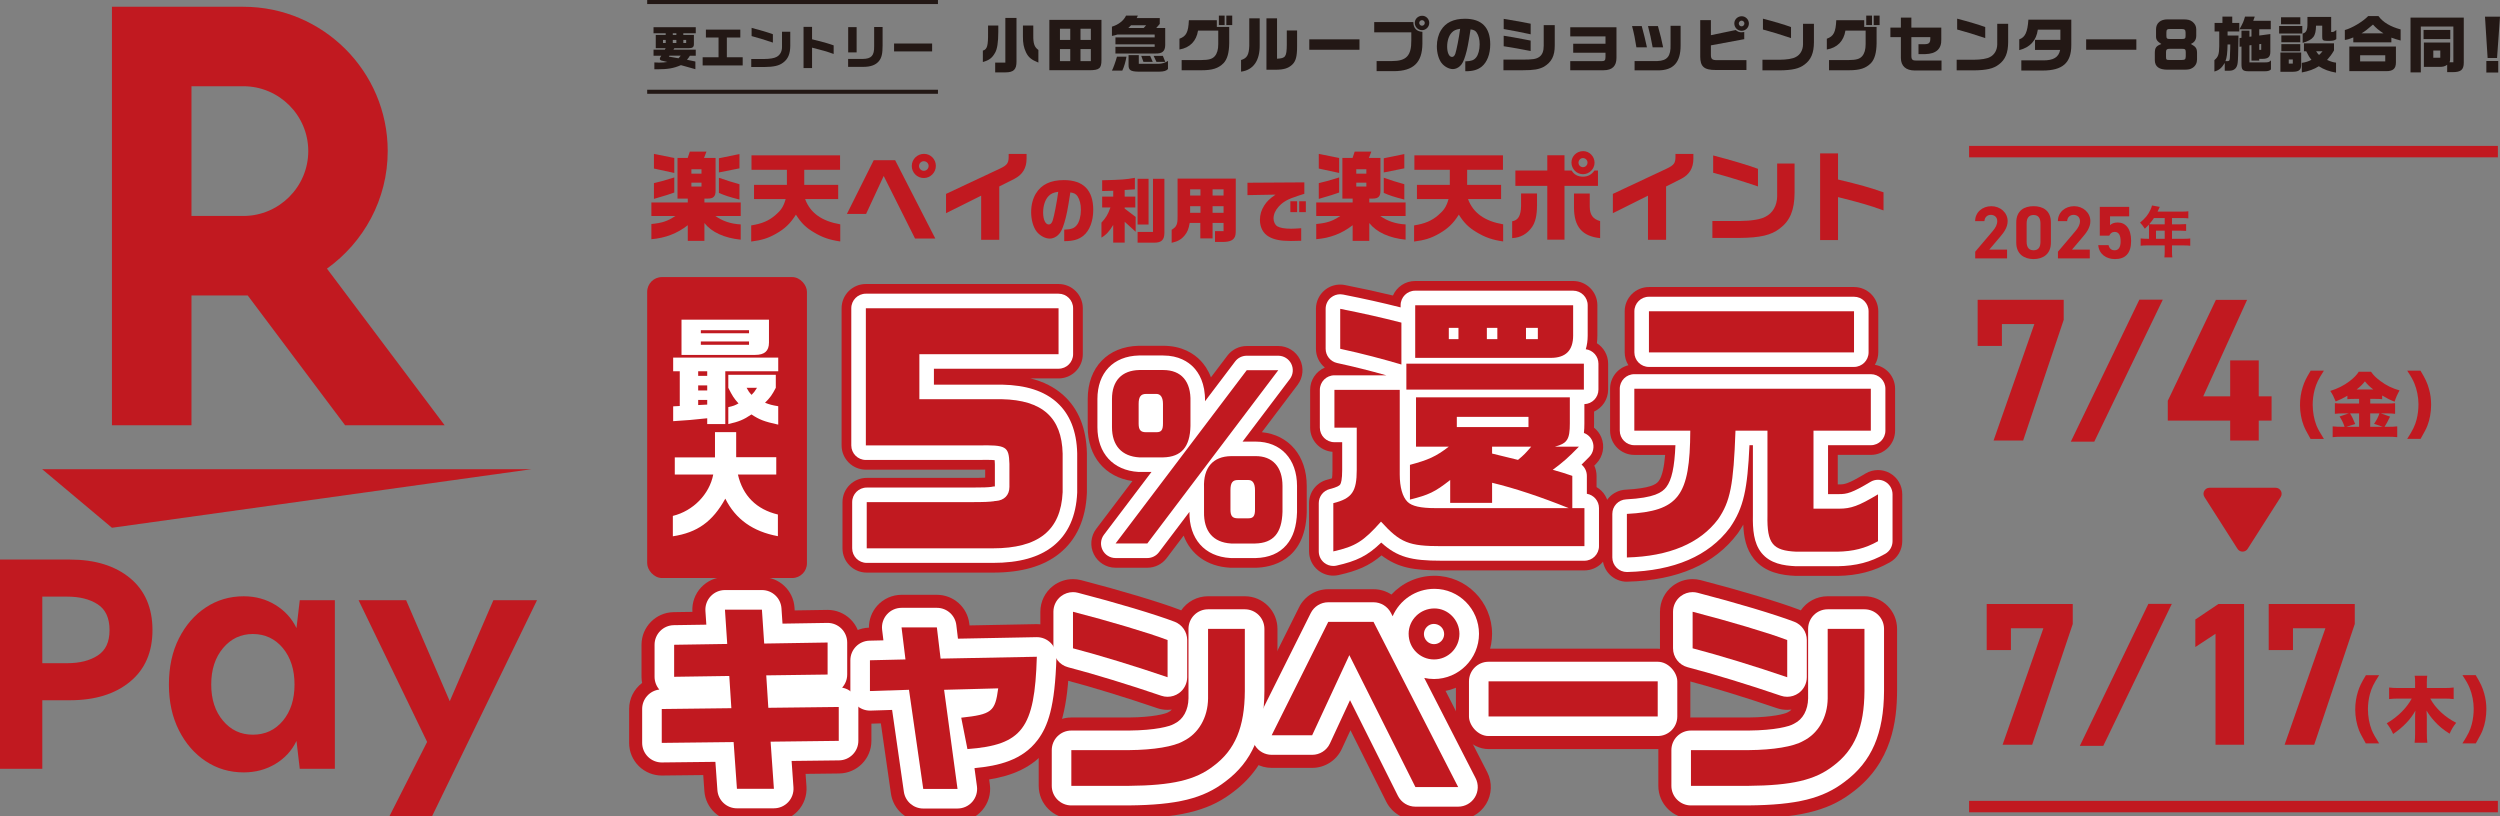 <?xml version="1.0" encoding="UTF-8"?>
<svg id="_レイヤー_1" data-name="レイヤー 1" xmlns="http://www.w3.org/2000/svg" viewBox="0 0 1748.16 570.9">
  <rect x="0" y="0" width="1748.16" height="570.9" fill="#808080" stroke="none"/>
  <defs>
    <style>
      .cls-1 {
        stroke: #231815;
        stroke-width: 2.83px;
      }

      .cls-1, .cls-2 {
        fill: none;
        stroke-miterlimit: 10;
      }

      .cls-3 {
        fill: #c11920;
      }

      .cls-4 {
        fill: #231815;
      }

      .cls-5 {
        fill: #fff;
      }

      .cls-2 {
        stroke: #c11920;
        stroke-width: 8px;
      }

      .cls-6 {
        fill: #b21e23;
      }
    </style>
  </defs>
  <g>
    <path class="cls-4" d="M687.27,35.4c3.04-.86,3.73-3.34,3.64-12.56v-4.97h7.16v4.59c-.04,7.29-.73,11.74-2.23,14.4-2.1,3.73-4.11,5.23-8.57,6.51v-7.97ZM695.88,43.76h7.12V12.55h7.8v30.43c.04,5.57-2.01,7.63-7.71,7.63h-7.2v-6.86ZM717.44,36.6c-1.59-3.39-2.19-6.47-2.14-11.23v-7.5h7.24v6.69c-.09,5.92.77,8.4,3.56,10.37v8.83c-4.93-1.97-6.94-3.64-8.66-7.16Z"/>
    <path class="cls-4" d="M770.21,13.88v28.16c0,5.79-1.54,7.07-8.53,7.07h-27.9V13.88h36.43ZM748.39,27.94v-7.84h-7.2v7.84h7.2ZM748.39,34.33h-7.2v8.4h7.2v-8.4ZM762.8,27.94v-7.84h-7.24v7.84h7.24ZM755.55,34.33v8.4h7.24v-8.4h-7.24Z"/>
    <path class="cls-4" d="M779.99,32.74h27.43v-1.76h-27.43v-4.84h27.43v-2.01h-26.02c-1.54.51-2.27.69-3.86.99v-6.47c4.59-1.37,8.36-4.33,9.86-7.76h8.27l-.81,1.76h16.12v4.11l-2.49,2.83h6.3v11.96c-.09,4.37-2.1,6.04-7.03,5.87h-27.78v-4.67ZM781.06,39.64h6.64c-.56,3.43-1.76,7.46-2.92,9.73h-7.24c.9-1.63,2.57-6.3,3.51-9.73ZM799.75,19.58l1.71-1.93h-10.54l-1.93,1.93h10.76ZM789.16,45.3v-6.77h7.16v6.09h13.97c2.36-.09,4.54-.77,6.43-2.01v5.66c-1.2,1.29-2.74,1.76-6.04,1.84h-14.7c-5.49-.13-6.86-1.11-6.82-4.8ZM798.04,39.08h6.21l1.8,4.16h-6.51l-1.5-4.16ZM806.69,39.08h6.47l1.67,4.16h-6.17l-1.97-4.16Z"/>
    <path class="cls-4" d="M826.29,42h13.59c5.44-.04,7.8-.73,9.56-2.7,1.67-1.97,2.44-4.59,2.44-8.49v-9.39h-14.14c-1.16,7.33-5.7,11.96-12.99,13.2v-7.54c4.8-1.76,6.21-4.54,6.6-12.94h19.54v4.67h8.66v11.36c-.09,6.82-1.37,11.27-3.99,14.02-3.56,3.56-7.71,4.93-15.34,4.93h-13.93v-7.12ZM852.31,10.92h4.03v6.6h-4.03v-6.6ZM857.53,10.92h4.12v6.6h-4.12v-6.6Z"/>
    <path class="cls-4" d="M867.83,41.96c4.16-1.24,5.49-3.56,5.74-9.82V12.81h7.29v18.65c.17,10.89-4.46,17.53-13.03,18.64v-8.14ZM885.57,12.81h7.42v28.25c5.96-.3,6.73-1.37,6.82-9.73v-10.03h7.2v11.06c0,7.2-.86,10.42-3.47,12.9-2.74,2.53-5.87,3.47-11.49,3.51h-6.47V12.81Z"/>
    <path class="cls-4" d="M915.54,27.51h35.1v7.29h-35.1v-7.29Z"/>
    <path class="cls-4" d="M962.61,42.69h10.8c10.03,0,13.54-3.77,13.46-14.36v-5.74h-25.93v-7.16h27.35c.04,4.24,2.27,6.6,6.34,6.81v8.36c-.09,13.12-6.3,19.12-20.02,19.16h-12v-7.07ZM989.31,16.03c0-2.79,2.31-5.01,5.14-5.01s4.97,2.31,4.97,5.01-2.27,5.06-5.06,5.06-5.06-2.27-5.06-5.06ZM996.3,16.03c0-1.07-.9-1.93-1.97-1.93s-1.93.9-1.93,1.93.9,1.97,1.93,1.97c1.11,0,1.97-.86,1.97-1.97Z"/>
    <path class="cls-4" d="M1024.64,42.9c4.11-.13,6-.77,7.54-2.7,1.54-1.84,2.49-5.4,2.49-9.26,0-3.34-.73-6.17-2.06-8.14-.9-1.33-1.97-1.93-4.29-2.27-1.67,10.67-2.23,13.59-3.6,18.22-1.16,3.9-2.27,6.09-3.86,7.5-1.41,1.29-3.21,2.06-4.89,2.06-2.79,0-6-1.76-7.97-4.29-2.01-2.66-3.26-7.03-3.26-11.62,0-4.2.99-8.19,2.87-11.23,3.26-5.4,8.83-8.06,16.8-8.06,11.7,0,17.66,6.04,17.66,17.92,0,6.77-2.19,12.47-5.92,15.52-2.79,2.27-6.17,3.26-11.14,3.26h-.39v-6.9ZM1017.69,37.46c.9-2.83,2.44-10.67,3.34-17.32-3,.47-4.46,1.11-5.96,2.74-1.97,2.14-3.13,5.74-3.13,9.69,0,4.29,1.37,7.24,3.39,7.24,1.03,0,1.84-.81,2.36-2.36Z"/>
    <path class="cls-4" d="M1051.3,41.7h13.12c7.46-.04,9.56-.34,11.87-1.84,2.19-1.54,3.17-3.99,3.17-7.89v-14.4h7.72v14.32c0,7.24-2.23,11.57-7.59,14.79-3.56,1.84-7.03,2.44-14.74,2.44h-13.54v-7.42ZM1051.48,20.31v-7.12l2.7.43,9.94,1.76c2.01.34,3,.56,6.22,1.2v7.42c-7.03-1.54-11.57-2.4-18.86-3.69ZM1066.43,34.93c-1.97-.39-3.99-.77-5.96-1.11-1.71-.3-3.86-.69-9-1.5v-7.33c3.94.6,4.11.64,6.6,1.07,1.24.21,4.07.73,8.49,1.59l3.77.73v7.29l-3.9-.73Z"/>
    <path class="cls-4" d="M1098.03,42.77h21.6c2.49,0,3-.47,3.04-2.92v-2.96h-22.59v-6.3h22.59v-5.14h-24.65v-6.39h32.32v21.43c0,5.7-3,8.62-8.92,8.62h-23.4v-6.34Z"/>
    <path class="cls-4" d="M1141.24,18.25h6.77c1.63,5.96,2.44,9.3,3.64,14.87h-7.37c-.81-5.32-1.71-9.9-3.04-14.87ZM1143,42.69h15.95c6.94-.26,9.47-3.43,9.21-11.49v-13.16h7.03v13.76c0,11.87-5.06,17.4-15.77,17.4h-16.42v-6.52ZM1152.39,18.25h6.94c1.54,5.36,2.87,10.8,3.64,14.87h-7.33c-1.16-6.39-1.76-9.09-3.26-14.87Z"/>
    <path class="cls-4" d="M1188.91,39.39V14.1h7.46v10.5l17.36-3.6c1.42,1.16,2.49,1.59,4.07,1.59.43,0,.99-.04,1.89-.21v5.01l-23.32,4.33v6.6c0,3.09.94,3.82,4.71,3.73h20.14v6.9h-21.52c-8.14,0-10.8-2.36-10.8-9.56ZM1212.74,16.41c0-2.79,2.31-5.06,5.19-5.06,2.7,0,5.01,2.31,5.01,5.1s-2.31,5.1-5.1,5.1-5.1-2.31-5.1-5.14ZM1219.81,16.41c0-1.07-.9-1.97-2.01-1.97-1.03,0-1.93.94-1.93,1.97,0,1.11.9,2.01,1.97,2.01s1.97-.9,1.97-2.01Z"/>
    <path class="cls-4" d="M1232.42,41.78h12c5.1-.04,9.26-.73,11.27-1.89,3.13-1.54,5.06-4.89,5.1-8.83v-14.44h7.63v12.9c-.04,7.5-2.01,12.22-6.51,15.56-3.77,2.92-8.53,4.03-17.62,4.12h-11.87v-7.42ZM1232.76,20.65v-7.59c7.63,1.97,15.82,4.41,19.63,5.87v7.71c-6.64-2.27-14.06-4.54-19.63-6Z"/>
    <path class="cls-4" d="M1278.98,42h13.59c5.44-.04,7.8-.73,9.56-2.7,1.67-1.97,2.44-4.59,2.44-8.49v-9.39h-14.14c-1.16,7.33-5.7,11.96-12.99,13.2v-7.54c4.8-1.76,6.21-4.54,6.6-12.94h19.54v4.67h8.66v11.36c-.09,6.82-1.37,11.27-3.99,14.02-3.56,3.56-7.71,4.93-15.34,4.93h-13.93v-7.12ZM1304.99,10.92h4.03v6.6h-4.03v-6.6ZM1310.22,10.92h4.12v6.6h-4.12v-6.6Z"/>
    <path class="cls-4" d="M1329.22,40.63v-14.66h-7.33v-6.69h7.33v-6.99h7.33v6.99h20.92v8.27c.26,6.6-3.6,10.12-11.23,10.29h-4.71v-6.94h4.33c2.96-.04,3.9-.99,3.94-3.77v-1.16h-13.25v13.2c0,2.44.81,3.21,3.39,3.17h17.7v6.94h-18.77c-6.13,0-9.6-3.09-9.64-8.66Z"/>
    <path class="cls-4" d="M1368.23,41.78h12c5.1-.04,9.26-.73,11.27-1.89,3.13-1.54,5.06-4.89,5.1-8.83v-14.44h7.63v12.9c-.04,7.5-2.01,12.22-6.51,15.56-3.77,2.92-8.53,4.03-17.62,4.12h-11.87v-7.42ZM1368.57,20.65v-7.59c7.63,1.97,15.82,4.41,19.63,5.87v7.71c-6.64-2.27-14.06-4.54-19.63-6Z"/>
    <path class="cls-4" d="M1413.45,42.21h15.13c7.33.09,10.97-2.14,12-7.29h-17.57v-7.03h17.74v-7.16h-15.77c-1.07,7.63-5.4,12.39-12.99,14.32v-7.54c4.11-1.42,5.79-4.97,6.39-13.76h30v17.87c0,12.34-6.09,17.7-20.02,17.7h-14.92v-7.12Z"/>
    <path class="cls-4" d="M1458.77,27.51h35.1v7.29h-35.1v-7.29Z"/>
    <path class="cls-4" d="M1535.75,25.07c-.04,2.74-1.2,4.54-3.77,5.66,3.73,2.1,4.33,3.17,4.33,6.69v4.11c0,2.49-1.03,4.54-3.04,5.87-1.76,1.11-2.91,1.33-6.39,1.33h-11.23c-5.79,0-8.87-2.06-8.87-6.77v-4.8c.04-3.81.86-4.97,4.59-6.39-2.91-1.84-3.73-3-3.73-5.23v-5.06c0-4.29,3.09-6.94,7.97-6.94h11.02c3.39.04,4.84.43,6.43,1.63,1.76,1.37,2.7,3.17,2.7,5.27v4.63ZM1517.49,34.11c-2.23,0-2.83.51-2.87,2.23v3.3c0,2.19.26,2.31,2.79,2.31h8.14c2.36-.04,2.83-.43,2.87-2.7v-2.92c-.04-1.93-.47-2.23-3.3-2.23h-7.63ZM1514.88,25.15c.04,1.84.39,2.1,2.83,2.14h7.89c2.27-.04,2.66-.34,2.7-2.14v-2.4c-.04-1.93-.64-2.44-2.92-2.49h-7.8c-2.23,0-2.7.47-2.7,2.53v2.36Z"/>
    <path class="cls-4" d="M1548.45,42.04c2.7-2.27,3.3-3.99,3.39-9.69v-10.37h-3.26v-5.96h5.49v-4.42h6.86v4.42h4.93v5.96h-8.19v2.87h7.63c-.17,12.47-.34,17.4-.56,18.9-.34,3.73-2.31,5.7-5.79,5.7h-3.26v-5.44c-2.23,3.64-3.94,5.06-7.24,6v-7.97ZM1557.75,42.77c1.37-.21,1.5-.51,1.59-4.07l.08-2.49.09-2.06.04-3.04h-1.89c-.17,6.47-.47,8.83-1.46,11.66h1.54ZM1567.39,44.74v-12.22l-1.37.21v-6.09l1.37-.21v-4.97h5.57v4.24l1.41-.17v-5.06h-8.36c2.66-4.93,2.74-5.1,3.86-8.87h6.81l-1.07,2.96h12.26v5.92h-8.06v4.37l7.76-1.03v12.26c.04,3.73-1.46,5.06-5.62,5.1h-2.14v1.2h-5.44v-10.84l-1.41.17v11.92h10.67c2.57,0,3.17-.17,4.37-1.42v6.34c-.94.94-2.19,1.29-4.24,1.29h-11.44c-4.03-.04-4.97-1.03-4.93-5.1ZM1581.19,34.88v-4.16l-1.37.17v3.99h1.37Z"/>
    <path class="cls-4" d="M1593.71,18.17h16.2v5.27h-16.2v-5.27ZM1594.61,36.73h14.53v7.89c.13,4.12-1.29,5.49-5.74,5.57h-8.79v-13.46ZM1595.04,12.08h13.5v4.89h-13.5v-4.89ZM1595.26,24.73h13.24v4.84h-13.24v-4.84ZM1595.26,30.86h13.24v4.97h-13.24v-4.97ZM1603.27,44.49v-2.92h-2.83v2.92h2.83ZM1621.45,46.33c-3.17,2.06-7.2,3.51-11.87,4.33v-6.69c2.49-.34,5.23-1.2,6.73-2.19-1.54-1.84-1.84-2.36-3.64-5.91h-1.59v-5.57h21v4.97c-1.71,2.92-2.57,4.07-4.84,6.64,2.83,1.24,4.24,1.67,6.26,1.89v6.99c-4.93-.86-8.36-2.14-12.04-4.46ZM1610.17,23.48c2.53-.64,3.43-2.61,3.34-7.24v-4.42h16.59v10.54h.86c.81,0,1.54-.39,2.74-1.37v6.34c-1.07.9-2.19,1.2-4.63,1.24h-2.06c-2.79-.04-3.26-.51-3.17-3.43v-7.2h-4.33c-.13,7.54-1.89,9.77-9.34,12.04v-6.52ZM1624.06,35.87h-4.46c.94,1.41,1.2,1.76,2.01,2.57.94-.81,1.2-1.11,2.44-2.57Z"/>
    <path class="cls-4" d="M1645.58,26.18c-3.17,1.24-3.73,1.42-5.92,1.76v-6.94c4.93-1.29,12.69-5.91,16.33-9.77h7.16c3.09,4.29,8.4,7.46,15.52,9.34v7.76c-3.09-.81-4.37-1.2-6.47-2.01v3.3h-26.62v-3.43ZM1642.8,32.53h32.58v11.14c0,4.29-1.97,6.09-6.73,6.09h-25.85v-17.23ZM1667.92,42.94v-4.29h-17.57v4.29h17.57ZM1666.67,23.31c-3.21-2.06-5.4-3.9-7.33-6.13-3.82,3.34-5.74,4.8-8.02,6.13h15.34Z"/>
    <path class="cls-4" d="M1685.58,12.3h37.25v31.46c0,5.02-1.97,6.69-7.8,6.69h-3.81v-5.14c-1.76,1.16-2.79,1.46-5.36,1.46h-10.93v-17.02h18.39v9.56c0,1.97-.04,3.51-.47,4.24h2.7v-24.99h-22.76v32.06h-7.2V12.3ZM1694.71,20.95h18.69v6.39h-18.69v-6.39ZM1706.41,40.37v-5.01h-4.89v5.01h4.89Z"/>
    <path class="cls-4" d="M1737.66,11.65h10.5l-2.06,28.93h-6.6l-1.84-28.93ZM1738.61,42.64h8.32v8.1h-8.32v-8.1Z"/>
  </g>
  <g>
    <path class="cls-3" d="M480.94,157.48c-7.32,5.75-15.81,9.03-25.46,9.78v-10.61c7.6-.75,11.36-1.98,16.76-5.61h-16.76v-9.44h25.46v-2.74h-7.19v-28.4h7.12l1.5-4.45h11.63l-1.71,4.45h8.08v23.06c0,3.83-1.51,5.34-5.34,5.34h-2.46v2.74h25.39v9.44h-17.72c4.93,3.56,10.88,5.54,17.72,5.89v10.67c-11.43-1.16-20.32-5.2-25.39-11.63v12.45h-11.63v-10.95ZM457.27,117.86v-10.26l14.23,2.87v10.47l-14.23-3.08ZM457.27,128.05c4.72-1.09,5.95-1.44,14.23-3.97v10.54c-4.04,1.44-4.79,1.71-14.23,4.45v-11.02ZM490.52,121.42v-3.08h-7.05v3.08h7.05ZM490.52,130.45v-2.74h-7.05v2.74h7.05ZM502.7,110.67l14.37-2.94v9.99l-14.37,2.87v-9.92ZM502.7,134.9v-10.61c5.41,1.92,8.55,2.87,14.37,4.52v10.74c-7.6-1.98-10.06-2.81-14.37-4.65Z"/>
    <path class="cls-3" d="M525.29,168.91v-11.29c7.6-1.23,12.25-3.22,16.83-7.12,3.7-3.15,5.75-5.75,7.25-11.29h-22.1v-9.92h22.99v-10.54h-24.77v-10.13h61.93v10.13h-25.04v10.54h23.74v9.92h-23.13c3.63,9.78,11.77,15.46,24.57,17.65v11.98c-7.6-1.1-12.59-2.87-18.41-6.36-5.75-3.42-8.9-6.57-12.59-12.39-3.97,6.29-7.66,9.78-13.89,13.34-5.54,3.15-9.99,4.52-17.38,5.47Z"/>
    <path class="cls-3" d="M617.94,123.06l-12.32,26.55h-13.41l18.75-37.57h14.99l28.06,54.74h-14.17l-21.9-43.73ZM637.58,116.01c0-4.65,3.83-8.42,8.55-8.42s8.28,3.83,8.28,8.42-3.76,8.48-8.42,8.48-8.42-3.76-8.42-8.48ZM649.35,116.08c0-1.85-1.5-3.35-3.42-3.35-1.78,0-3.28,1.51-3.28,3.35s1.5,3.35,3.35,3.35,3.35-1.51,3.35-3.35Z"/>
    <path class="cls-3" d="M686.1,136.81l-24.57,12.25v-13.48l37.77-17.72c5-2.39,6.02-3.83,6.02-8.35v-1.85h12.52v3.35c0,6.5-2.81,11.15-8.62,14.1l-10.47,5.27v37.29h-12.66v-30.86Z"/>
    <path class="cls-3" d="M744.17,160.57c4.79-.15,6.98-.9,8.77-3.14,1.79-2.14,2.89-6.28,2.89-10.77,0-3.89-.85-7.18-2.39-9.47-1.05-1.54-2.29-2.24-4.98-2.64-1.94,12.41-2.59,15.8-4.19,21.19-1.35,4.54-2.64,7.08-4.49,8.72-1.65,1.5-3.74,2.39-5.68,2.39-3.24,0-6.98-2.04-9.27-4.98-2.34-3.09-3.79-8.18-3.79-13.51,0-4.89,1.15-9.52,3.34-13.06,3.79-6.28,10.27-9.37,19.54-9.37,13.61,0,20.54,7.03,20.54,20.84,0,7.88-2.54,14.51-6.88,18.05-3.24,2.64-7.18,3.79-12.96,3.79h-.45v-8.03ZM736.1,154.24c1.05-3.29,2.84-12.41,3.89-20.14-3.49.55-5.18,1.3-6.93,3.19-2.29,2.49-3.64,6.68-3.64,11.27,0,4.98,1.59,8.42,3.94,8.42,1.2,0,2.14-.95,2.74-2.74Z"/>
    <path class="cls-3" d="M778.42,157.28c-2.39,4.19-5.03,7.03-8.22,8.87v-10.47c3.24-3.49,4.54-5.68,6.28-10.62h-5.78v-7.58h7.73v-4.09l-7.73.2v-7.53c13.76-.35,16.55-.55,22.88-1.7v8.03c-3.24.25-3.79.3-7.13.45v4.64h7.43v7.58h-7.43v.8l7.68,5.83v10.37l-7.68-6.98v14.56h-8.03v-12.36ZM795.47,162.17h10.77v-37.14h7.98v37.84c-.05,4.94-2.09,6.83-7.18,6.83h-11.56v-7.53ZM795.47,125.03h7.68v32h-7.68v-32Z"/>
    <path class="cls-3" d="M864.12,124.88v35.94c0,2.94-.2,4.39-1.15,5.68-1.25,1.7-3.34,2.69-8.27,2.69h-5.09v-7.58h5.98v-5.73h-7.68v10.82h-8.57v-10.82h-7.43c-.7,4.09-1.54,6.38-3.59,8.82-2.54,3.04-5.13,4.19-9.02,5.08v-9.07c2.24-1.5,2.84-2.14,3.44-3.59.55-1.3.7-2.54.7-6.48v-25.77h40.68ZM839.44,136.74v-4.34h-7.23v4.34h7.23ZM839.44,144.17h-7.23v4.64h7.23v-4.64ZM855.59,132.41h-7.68v4.34h7.68v-4.34ZM855.59,144.17h-7.68v4.64h7.68v-4.64Z"/>
    <path class="cls-3" d="M887.3,165.51c-4.04-2.24-6.28-6.53-6.28-11.81,0-3.54,1-6.88,2.99-9.97,1.94-2.99,3.74-4.74,7.93-7.63l-19.64.35v-8.67l39.78-.25v7.98c-1.5.45-2.84.9-4.19,1.35-7.43,2.39-10.62,4.19-13.81,7.68-2.34,2.59-3.54,5.38-3.54,8.28,0,2.24,1.1,4.54,2.64,5.43,1.84,1.1,5.13,1.69,9.62,1.69,1.5,0,4.14-.15,7.08-.35v8.77c-2.99.1-5.63.15-7.23.15-7.03,0-11.72-.9-15.35-2.99ZM902.3,140.73h4.74v7.63h-4.74v-7.63ZM908.49,140.73h4.64v7.63h-4.64v-7.63Z"/>
    <path class="cls-3" d="M945.86,157.48c-7.32,5.75-15.81,9.03-25.46,9.78v-10.61c7.6-.75,11.36-1.98,16.77-5.61h-16.77v-9.44h25.46v-2.74h-7.19v-28.4h7.12l1.5-4.45h11.63l-1.71,4.45h8.08v23.06c0,3.83-1.51,5.34-5.34,5.34h-2.46v2.74h25.39v9.44h-17.72c4.93,3.56,10.88,5.54,17.72,5.89v10.67c-11.43-1.16-20.32-5.2-25.39-11.63v12.45h-11.63v-10.95ZM922.18,117.86v-10.26l14.23,2.87v10.47l-14.23-3.08ZM922.18,128.05c4.72-1.09,5.95-1.44,14.23-3.97v10.54c-4.04,1.44-4.79,1.71-14.23,4.45v-11.02ZM955.44,121.42v-3.08h-7.05v3.08h7.05ZM955.44,130.45v-2.74h-7.05v2.74h7.05ZM967.62,110.67l14.37-2.94v9.99l-14.37,2.87v-9.92ZM967.62,134.9v-10.61c5.41,1.92,8.55,2.87,14.37,4.52v10.74c-7.6-1.98-10.06-2.81-14.37-4.65Z"/>
    <path class="cls-3" d="M988.83,168.91v-11.29c7.6-1.23,12.25-3.22,16.83-7.12,3.7-3.15,5.75-5.75,7.25-11.29h-22.1v-9.92h22.99v-10.54h-24.77v-10.13h61.93v10.13h-25.04v10.54h23.74v9.92h-23.13c3.63,9.78,11.77,15.46,24.57,17.65v11.98c-7.6-1.1-12.59-2.87-18.41-6.36-5.75-3.42-8.9-6.57-12.59-12.39-3.97,6.29-7.66,9.78-13.89,13.34-5.54,3.15-9.99,4.52-17.38,5.47Z"/>
    <path class="cls-3" d="M1057.4,154.74c4.17-.68,6.09-3.9,6.23-10.61v-8.83h11.15v8.28c0,6.91-1.16,11.84-3.49,15.19-3.42,4.86-8.07,7.46-13.89,7.73v-11.77ZM1081.96,129.97h-22.31v-10.74h22.31v-10.67h12.04v10.67h5c1.64,2.87,4.38,4.31,7.87,4.31s6.09-1.44,8.07-4.31h2.46v10.74h-23.4v37.64h-12.04v-37.64ZM1098.86,113.68c0-4.45,3.63-8.01,8.21-8.01,4.31,0,7.94,3.7,7.94,8.07s-3.63,8.07-8.07,8.07-8.07-3.63-8.07-8.14ZM1100.64,145.3v-9.99h11.02v9.1c0,5.68,2.12,8.76,7.25,10.2v11.91c-12.52-1.3-18.2-7.94-18.27-21.21ZM1110.09,113.68c0-1.71-1.44-3.15-3.22-3.15-1.64,0-3.08,1.44-3.08,3.22s1.44,3.15,3.15,3.15,3.15-1.44,3.15-3.22Z"/>
    <path class="cls-3" d="M1152.38,136.81l-24.57,12.25v-13.48l37.77-17.72c5-2.39,6.02-3.83,6.02-8.35v-1.85h12.52v3.35c0,6.5-2.81,11.15-8.62,14.1l-10.47,5.27v37.29h-12.66v-30.86Z"/>
    <path class="cls-3" d="M1197.4,154.54h19.16c8.14-.07,14.78-1.16,18-3.01,5-2.46,8.07-7.8,8.14-14.1v-23.06h12.18v20.6c-.07,11.98-3.22,19.5-10.4,24.84-6.02,4.65-13.62,6.43-28.12,6.57h-18.95v-11.84ZM1197.95,120.8v-12.11c12.18,3.15,25.25,7.05,31.34,9.37v12.32c-10.61-3.63-22.44-7.25-31.34-9.58Z"/>
    <path class="cls-3" d="M1272.74,107.25h12.52v18.27c15.94,3.83,21.76,5.47,31.82,8.96v12.66c-9.17-3.35-17.79-5.88-31.82-9.31v30.04h-12.52v-60.63Z"/>
  </g>
  <g>
    <g>
      <g>
        <path class="cls-3" d="M606.08,400.4c-9.37,0-16.96-7.59-16.96-16.96v-32.31c0-9.37,7.59-16.96,16.96-16.96h72.38c5.27,0,8.35-.05,10.44-.15v-5.67c-1.45,0-3.04.03-4.78.07-.12,0-.23,0-.35,0h-78.31c-9.37,0-16.96-7.59-16.96-16.96v-95.9c0-9.37,7.59-16.96,16.96-16.96h134.75c9.37,0,16.96,7.59,16.96,16.96v32.1c0,9.37-7.59,16.96-16.96,16.96h-19.59c9.17,2.28,16.76,6.17,22.95,11.72,10.5,9.43,16.04,23.03,16.46,40.43,0,.14,0,.28,0,.41v26.99c0,.26,0,.52-.02.78-.84,18.4-7.33,32.57-19.28,42.14-11.18,8.95-26.41,13.31-46.54,13.31h-88.13Z"/>
        <path class="cls-3" d="M860.85,397c-.33,0-.66,0-1-.03-15.68-.92-27.19-9.28-32.17-22.42l-11.88,15.72c-3.21,4.24-8.21,6.73-13.53,6.73h-22.19c-6.44,0-12.32-3.64-15.19-9.41-2.87-5.76-2.22-12.66,1.66-17.79l25.3-33.42c-19.11-2.73-31.25-17.17-31.25-37.7v-19.67c0-22.09,13.99-36.7,35.64-37.22.14,0,.27,0,.41,0h16.72c13.31,0,21.5,5.57,26.03,10.24,2.57,2.66,5.38,6.5,7.37,11.83l11.5-15.19c3.21-4.24,8.21-6.72,13.52-6.72h22.04c6.44,0,12.32,3.64,15.18,9.4,2.87,5.76,2.23,12.65-1.65,17.78l-25,33.08c18.95,1.91,31.39,16.54,31.39,37.61v18.05c0,.17,0,.34,0,.5-1.02,34.15-25.26,38.4-35.64,38.64-.13,0-.26,0-.39,0h-16.86Z"/>
        <path class="cls-3" d="M932.34,402.53c-3.81,0-7.56-1.29-10.6-3.72-4.02-3.22-6.37-8.09-6.37-13.24v-33.73c0-7.78,5.3-14.57,12.85-16.45,1.53-.38,2.55-.71,3.21-.96.16-1.02.32-2.84.32-5.91v-12.58c-8.74-.69-15.61-8-15.61-16.91v-26.41c0-6.99,4.23-12.99,10.27-15.59-3.84-3.14-6.22-7.9-6.22-13.13v-27.95c0-5.08,2.28-9.9,6.21-13.12,3.06-2.51,6.87-3.84,10.75-3.84,1.11,0,2.22.11,3.33.33,13.39,2.68,22.76,4.71,33.56,7.33,2.62-5.98,8.59-10.16,15.54-10.16h110.45c9.37,0,16.96,7.59,16.96,16.96v21.2c0,1.85-.11,3.63-.33,5.35,4.72,3.01,7.85,8.29,7.85,14.31v18.12c0,6.82-4.03,12.7-9.83,15.39v8.31c0,.99-.02,1.96-.06,2.91,2.19,1.74,3.96,4.02,5.09,6.7,2.65,6.29,1.27,13.55-3.49,18.43-.48.49-.94.96-1.39,1.42,1.02,2.2,1.59,4.63,1.59,7.16v7.86c5.07,2.93,8.48,8.42,8.48,14.69v26.6c0,9.37-7.59,16.96-16.96,16.96h-100.04c-19.23,0-30.23-1.71-41.84-10.5-8.66,7.32-16.87,10.8-30,13.75-1.23.28-2.48.41-3.72.41Z"/>
        <path class="cls-3" d="M1137.62,406.77c-4.42,0-8.66-1.72-11.84-4.81-3.28-3.19-5.12-7.57-5.12-12.15v-30.46c0-9.02,7.06-16.46,16.06-16.94,17.14-.91,21.34-3.66,23.09-5.96,2.62-3.44,3.92-10.57,4.57-18.35h-21.55c-9.37,0-16.96-7.59-16.96-16.96v-29.3c0-7.93,5.44-14.59,12.8-16.45-1.64-2.61-2.58-5.69-2.58-9v-28.72c0-9.37,7.59-16.96,16.96-16.96h143.41c9.37,0,16.96,7.59,16.96,16.96v28.72c0,3.19-.88,6.17-2.41,8.71,8.04,1.33,14.16,8.32,14.16,16.73v29.3c0,9.37-7.59,16.96-16.96,16.96h-23.13v20.63h.96c3.6,0,5.77,0,18.45-7.61,2.68-1.61,5.7-2.42,8.73-2.42s5.76.73,8.36,2.2c5.32,3.01,8.6,8.65,8.6,14.76v32.77c0,6.11-3.29,11.76-8.61,14.76-11.21,6.34-22.5,9.28-36.58,9.52-.1,0-28.82,0-28.82,0-.26,0-.53,0-.79-.02-9.35-.44-21.09-2.17-28.89-11.83-5.54-6.86-7.16-15.36-7.48-24.01-1.09,1.93-2.29,3.84-3.61,5.75-.13.19-.27.38-.41.57-16.02,21.36-41.9,32.66-76.93,33.57-.15,0-.3,0-.44,0Z"/>
      </g>
      <g>
        <path class="cls-6" d="M605.46,311.46v-95.9h134.75v32.1h-97.33v31.49h57.66c28.42.61,41.92,12.88,42.53,38.03v26.99c-1.23,26.79-16.97,39.26-48.87,39.26h-88.13v-32.31h72.38c10.43,0,13.29-.2,16.56-.61l.82-.2h.61c5.73-.41,9.41-4.09,9.41-9.81v-16.15c-.41-12.27-2.05-13.29-22.08-12.88h-78.31Z"/>
        <path class="cls-6" d="M813.37,258.74c12.72,0,19.53,7.99,19.08,22.19v16.86c-.3,14.79-6.36,21.74-19.08,22.04h-16.72c-12.28-.74-19.08-8.28-19.08-21.15v-19.67c0-12.72,6.8-19.97,19.08-20.27h16.72ZM893.84,258.89l-91.57,121.15h-22.19l91.71-121.15h22.04ZM801.39,275.46c-3.7,0-5.18,2.07-5.18,6.95v13.76c0,4.44,1.33,6.06,5.18,6.06h7.25c3.4,0,4.59-1.48,4.59-6.06v-13.76c0-4.44-1.63-6.95-4.59-6.95h-7.25ZM877.72,318.95c12.13-.15,19.08,7.54,19.08,20.86v18.05c-.44,14.94-6.36,21.89-19.08,22.19h-16.86c-12.57-.74-19.23-8.58-18.93-22.19v-16.86c-.59-13.91,6.21-21.89,18.93-22.04h16.86ZM865.59,335.66c-3.7,0-5.18,1.92-5.18,7.1v13.61c0,4.44,1.33,6.07,5.18,6.07h7.4c3.4,0,4.59-1.63,4.59-6.07v-13.61c0-4.73-1.63-7.1-4.59-7.1h-7.4Z"/>
        <path class="cls-6" d="M933.11,272.62h45.68v59.18c0,8.87,1.93,15.61,5.4,19.08,3.08,3.08,9.25,4.43,19.47,4.43h93.29c-19.66-7.9-37.59-13.88-53.58-17.73v14.07h-29.3v-16c-10.79,8.48-15.03,10.41-28.14,13.69v-24.29c12.91-3.47,18.12-5.78,27.18-12.72h-22.94v-34.5h107.56v18.31c0,10.99-1.73,13.88-10.41,16.19h16.77c-7.71,7.9-10.79,10.6-18.31,16.19,6.17,1.74,8.1,2.31,13.68,4.24v22.55h8.48v26.6h-100.04c-22.75,0-28.72-2.31-42.21-17.15-12.34,13.88-17.93,17.35-33.35,20.82v-33.73c13.11-3.28,16.38-8.1,16.38-23.32v-29.49h-15.61v-26.41ZM937.16,215.95c17.35,3.47,27.56,5.78,42.79,9.64v29.3c-13.11-3.85-26.79-7.52-42.79-10.99v-27.95ZM1107.55,254.31v18.12h-124.13v-18.12h124.13ZM989.59,213.44h110.45v21.2c0,10.41-5.2,15.61-15.61,15.61h-94.83v-36.82ZM1019.85,237.15v-7.9h-6.75v7.9h6.75ZM1068.81,298.64v-7.13h-50.11v7.13h50.11ZM1047.03,237.15v-7.9h-7.32v7.9h7.32ZM1043.36,312.33v4.82l18.12,4.43c4.24-3.47,5.4-4.82,9.25-9.25h-27.37ZM1075.36,237.15v-7.9h-8.29v7.9h8.29Z"/>
        <path class="cls-6" d="M1137.62,359.36c36.24-1.93,44.14-12.34,44.33-58.21h-39.13v-29.3h165.38v29.3h-40.09v54.55h17.93c8.29,0,13.69-1.93,27.18-10.02v32.77c-8.87,5.01-17.35,7.13-28.53,7.33h-28.53c-16.58-.77-20.62-5.59-20.24-25.25v-59.37h-22.36c-1.35,38.17-3.66,49.54-12.14,61.87-12.72,16.96-34.31,26.02-63.8,26.79v-30.45ZM1153.04,217.68h143.41v28.72h-143.41v-28.72Z"/>
      </g>
      <g>
        <path class="cls-5" d="M606.08,393.61c-5.62,0-10.18-4.56-10.18-10.18v-32.31c0-5.62,4.56-10.18,10.18-10.18h72.38c9.51,0,12.24-.17,14.7-.46l.2-.05c.76-.19,1.54-.29,2.32-.3v-15.62c-.04-1.18-.09-2.07-.15-2.74-1.18-.12-3.06-.21-6.03-.21-1.66,0-3.49.03-5.52.07-.07,0-78.52,0-78.52,0-5.62,0-10.18-4.56-10.18-10.18v-95.9c0-5.62,4.56-10.18,10.18-10.18h134.75c5.62,0,10.18,4.56,10.18,10.18v32.1c0,5.62-4.56,10.18-10.18,10.18h-87.15v11.14s47.63,0,47.71,0c16.85.36,29.37,4.43,38.27,12.42,9.05,8.13,13.84,20.09,14.21,35.54,0,.08,0,.17,0,.25v26.99c0,.16,0,.31-.01.47-.75,16.36-6.38,28.86-16.74,37.15-9.93,7.95-23.77,11.82-42.3,11.82h-88.13Z"/>
        <path class="cls-5" d="M860.85,390.22c-.2,0-.4,0-.6-.02-17.9-1.05-28.81-13.41-28.52-32.26l-21.35,28.24c-1.92,2.54-4.93,4.04-8.12,4.04h-22.19c-3.86,0-7.39-2.19-9.11-5.65-1.72-3.46-1.33-7.59,1-10.67l33.22-43.88h-8.54c-.2,0-.41,0-.61-.02-17.67-1.07-28.65-13.06-28.65-31.31v-19.67c0-18.34,11.12-30.01,29.01-30.44.08,0,16.96,0,16.96,0,10.94,0,17.54,4.45,21.16,8.18,3.84,3.97,8.33,11.3,8.11,23.81l21.05-27.8c1.92-2.54,4.93-4.03,8.11-4.03h22.04c3.86,0,7.39,2.19,9.11,5.64,1.72,3.46,1.34,7.59-.99,10.67l-33.06,43.74h9.16c17.57,0,28.92,12.18,28.92,31.03v18.05c0,.1,0,.2,0,.3-.3,9.97-2.71,17.46-7.39,22.91-5.02,5.85-12.3,8.93-21.63,9.15-.08,0-.16,0-.24,0h-16.86Z"/>
        <path class="cls-5" d="M932.34,395.75c-2.29,0-4.54-.77-6.36-2.23-2.41-1.93-3.82-4.85-3.82-7.95v-33.73c0-4.67,3.18-8.74,7.71-9.87,5.05-1.26,6.72-2.4,7.23-3.13.66-.94,1.44-3.5,1.44-10.32v-19.31h-5.44c-5.62,0-10.18-4.56-10.18-10.18v-26.41c0-5.62,4.56-10.18,10.18-10.18h36.31c-11.87-3.35-22.98-6.12-34.42-8.6-4.68-1.02-8.02-5.16-8.02-9.95v-27.95c0-3.05,1.37-5.94,3.72-7.87,1.83-1.5,4.12-2.31,6.45-2.31.67,0,1.33.07,2,.2,16.07,3.21,26.31,5.49,40.26,8.99v-1.51c0-5.62,4.56-10.18,10.18-10.18h110.45c5.62,0,10.18,4.56,10.18,10.18v21.2c0,3.51-.46,6.71-1.33,9.57,4.99.65,8.85,4.92,8.85,10.09v18.12c0,5.5-4.37,9.99-9.83,10.17v13.54c0,2.36-.09,4.57-.32,6.63,2.61.95,4.77,2.95,5.88,5.61,1.59,3.77.76,8.13-2.09,11.06-2.07,2.12-3.83,3.89-5.45,5.46,2.3,1.9,3.71,4.76,3.71,7.86v12.52c4.81.81,8.48,4.99,8.48,10.04v26.6c0,5.62-4.56,10.18-10.18,10.18h-100.04c-21.04,0-30.75-2.46-42.05-12.7-9.55,9.29-17.22,12.95-31.27,16.11-.74.17-1.49.25-2.23.25Z"/>
        <path class="cls-5" d="M1137.62,399.99c-2.65,0-5.2-1.03-7.1-2.89-1.97-1.92-3.08-4.54-3.08-7.29v-30.46c0-5.41,4.23-9.88,9.64-10.16,19.75-1.05,25.19-4.77,28.13-8.63,3.75-4.92,5.74-13.9,6.36-29.25h-28.74c-5.62,0-10.18-4.56-10.18-10.18v-29.3c0-5.62,4.56-10.18,10.18-10.18h165.38c5.62,0,10.18,4.56,10.18,10.18v29.3c0,5.62-4.56,10.18-10.18,10.18h-29.92v34.2h7.75c5.44,0,8.95-.78,21.94-8.57,1.61-.97,3.42-1.45,5.24-1.45s3.46.44,5.01,1.32c3.19,1.81,5.16,5.19,5.16,8.86v32.77c0,3.67-1.97,7.05-5.17,8.86-10.31,5.83-20.29,8.42-33.36,8.64-.06,0-28.7,0-28.7,0-.16,0-.32,0-.47-.01-8.43-.39-17.86-1.81-23.92-9.31-5.58-6.92-6.2-16.67-6.02-26.2v-49.09h-2.4c-1.4,30.6-4,43.59-13.54,57.46-.08.12-.16.23-.24.34-14.71,19.62-38.83,30-71.68,30.86-.09,0-.18,0-.27,0ZM1153.04,256.58c-5.62,0-10.18-4.56-10.18-10.18v-28.72c0-5.62,4.56-10.18,10.18-10.18h143.41c5.62,0,10.18,4.56,10.18,10.18v28.72c0,5.62-4.56,10.18-10.18,10.18h-143.41Z"/>
      </g>
      <g>
        <path class="cls-3" d="M605.46,311.46v-95.9h134.75v32.1h-97.33v31.49h57.66c28.42.61,41.92,12.88,42.53,38.03v26.99c-1.23,26.79-16.97,39.26-48.87,39.26h-88.13v-32.31h72.38c10.43,0,13.29-.2,16.56-.61l.82-.2h.61c5.73-.41,9.41-4.09,9.41-9.81v-16.15c-.41-12.27-2.05-13.29-22.08-12.88h-78.31Z"/>
        <path class="cls-3" d="M813.37,258.74c12.72,0,19.53,7.99,19.08,22.19v16.86c-.3,14.79-6.36,21.74-19.08,22.04h-16.72c-12.28-.74-19.08-8.28-19.08-21.15v-19.67c0-12.72,6.8-19.97,19.08-20.27h16.72ZM893.84,258.89l-91.57,121.15h-22.19l91.71-121.15h22.04ZM801.39,275.46c-3.7,0-5.18,2.07-5.18,6.95v13.76c0,4.44,1.33,6.06,5.18,6.06h7.25c3.4,0,4.59-1.48,4.59-6.06v-13.76c0-4.44-1.63-6.95-4.59-6.95h-7.25ZM877.72,318.95c12.13-.15,19.08,7.54,19.08,20.86v18.05c-.44,14.94-6.36,21.89-19.08,22.19h-16.86c-12.57-.74-19.23-8.58-18.93-22.19v-16.86c-.59-13.91,6.21-21.89,18.93-22.04h16.86ZM865.59,335.66c-3.7,0-5.18,1.92-5.18,7.1v13.61c0,4.44,1.33,6.07,5.18,6.07h7.4c3.4,0,4.59-1.63,4.59-6.07v-13.61c0-4.73-1.63-7.1-4.59-7.1h-7.4Z"/>
        <path class="cls-3" d="M933.11,272.62h45.68v59.18c0,8.87,1.93,15.61,5.4,19.08,3.08,3.08,9.25,4.43,19.47,4.43h93.29c-19.66-7.9-37.59-13.88-53.58-17.73v14.07h-29.3v-16c-10.79,8.48-15.03,10.41-28.14,13.69v-24.29c12.91-3.47,18.12-5.78,27.18-12.72h-22.94v-34.5h107.56v18.31c0,10.99-1.73,13.88-10.41,16.19h16.77c-7.71,7.9-10.79,10.6-18.31,16.19,6.17,1.74,8.1,2.31,13.68,4.24v22.55h8.48v26.6h-100.04c-22.75,0-28.72-2.31-42.21-17.15-12.34,13.88-17.93,17.35-33.35,20.82v-33.73c13.11-3.28,16.38-8.1,16.38-23.32v-29.49h-15.61v-26.41ZM937.16,215.95c17.35,3.47,27.56,5.78,42.79,9.64v29.3c-13.11-3.85-26.79-7.52-42.79-10.99v-27.95ZM1107.55,254.31v18.12h-124.13v-18.12h124.13ZM989.59,213.44h110.45v21.2c0,10.41-5.2,15.61-15.61,15.61h-94.83v-36.82ZM1019.85,237.15v-7.9h-6.75v7.9h6.75ZM1068.81,298.64v-7.13h-50.11v7.13h50.11ZM1047.03,237.15v-7.9h-7.32v7.9h7.32ZM1043.36,312.33v4.82l18.12,4.43c4.24-3.47,5.4-4.82,9.25-9.25h-27.37ZM1075.36,237.15v-7.9h-8.29v7.9h8.29Z"/>
        <path class="cls-3" d="M1137.62,359.36c36.24-1.93,44.14-12.34,44.33-58.21h-39.13v-29.3h165.38v29.3h-40.09v54.55h17.93c8.29,0,13.69-1.93,27.18-10.02v32.77c-8.87,5.01-17.35,7.13-28.53,7.33h-28.53c-16.58-.77-20.62-5.59-20.24-25.25v-59.37h-22.36c-1.35,38.17-3.66,49.54-12.14,61.87-12.72,16.96-34.31,26.02-63.8,26.79v-30.45ZM1153.04,217.68h143.41v28.72h-143.41v-28.72Z"/>
      </g>
    </g>
    <rect class="cls-3" x="452.55" y="193.75" width="111.72" height="210.44" rx="10.33" ry="10.33"/>
    <g>
      <path class="cls-5" d="M494.53,292.48c-9.56,1.05-14.5,1.46-23.81,2.03v-10.37l4.62-.24v-24.3h-4.62v-9.56h73.47v9.56h-37.02v36.94h-12.64v-4.05ZM476.55,223.54h61.16v16.04c0,5.91-3.16,8.59-9.64,8.59h-51.52v-24.62ZM494.53,262.83v-3.24h-6.32v3.24h6.32ZM494.53,273.04v-3.56h-6.32v3.56h6.32ZM494.53,282.92v-3.24h-6.32v3.56l6.32-.32ZM523.77,233.02v-2.11h-33.7v2.11h33.7ZM523.77,241.12v-2.35h-33.7v2.35h33.7ZM525.48,289.8c-5.51,3.73-8.91,5.1-16.2,6.72v-11.83c3.64-.81,4.62-1.21,7.13-2.59-3.16-3.48-4.29-5.26-7.13-10.93v-9.07h33.21v9.07c-2.59,5.02-3.97,6.89-7.53,10.45,3.4,1.3,4.78,1.7,9.23,2.43v12.88c-9.88-2.19-13.04-3.4-18.71-7.13ZM529.36,271.17h-7.29c1.46,2.67,1.7,3,3.48,4.94,1.62-1.62,2.03-2.11,3.81-4.94Z"/>
      <path class="cls-5" d="M470.47,360.76c14.26-3.48,25.6-15.15,28.27-28.92h-26.89v-11.99h28.11v-17.66h14.82v17.5h28.03v12.15h-26.81c3.4,14.82,12.96,24.38,27.95,27.94v15.15c-17.5-3.24-29.57-11.83-36.77-26.24-8.91,16.12-19.6,23.73-36.69,26.32v-14.26Z"/>
    </g>
  </g>
  <line class="cls-1" x1="452.55" y1="64.17" x2="655.88" y2="64.17"/>
  <line class="cls-1" x1="452.55" y1="1.42" x2="655.88" y2="1.42"/>
  <g>
    <path class="cls-3" d="M1389.22,454.59v-32.23h60.18v13.97l-28.38,84.43h-20.68l28.52-81.44h-22.68v15.26h-16.97Z"/>
    <path class="cls-3" d="M1454.36,521.54l47.92-99.28h16.4l-47.92,99.28h-16.4Z"/>
    <path class="cls-3" d="M1569.2,520.76h-19.97v-77.58l-14.12,9.27v-19.25l16.12-10.84h17.97v98.41Z"/>
    <path class="cls-3" d="M1586.43,454.59v-32.23h60.18v13.97l-28.38,84.43h-20.68l28.52-81.44h-22.68v15.26h-16.97Z"/>
    <g>
      <path class="cls-3" d="M1654.31,519.83c-2.96-5.27-3.92-7.08-4.77-9.24-1.66-4.17-2.61-9.49-2.61-14.41,0-4.27.65-8.69,1.91-12.6,1.15-3.62,2.41-6.28,5.57-11.45h9.24c-3.86,5.98-5.27,8.84-6.48,13.31-.9,3.46-1.36,7.03-1.36,10.55,0,4.87.95,10.14,2.56,14.26,1.11,2.71,2.26,4.82,5.27,9.59h-9.34Z"/>
      <path class="cls-3" d="M1699.39,488.5c3.62,6.78,10.25,12.96,18.13,16.92-2.31,3.01-2.96,4.07-4.62,7.63-4.52-2.91-7.48-5.32-10.34-8.49-2.41-2.61-4.07-4.82-5.77-7.68.15,2.01.2,3.42.2,4.37v11.4c0,2.56.1,4.67.35,6.73h-8.89c.25-2.01.35-4.07.35-6.73v-11.3c0-1.36.05-2.71.2-4.42-3.26,6.03-8.49,11.5-15.57,16.32-1.36-3.11-2.31-4.62-4.47-7.48,7.68-4.47,13.81-10.55,17.48-17.28h-9.24c-2.66,0-4.47.1-6.58.35v-8.08c2.16.25,3.92.35,6.53.35h11.65v-3.87c0-2.26-.05-3.36-.3-4.72h8.79c-.2,1.3-.3,2.46-.3,4.72v3.87h12.2c2.56,0,4.77-.1,6.58-.35v8.08c-2.06-.25-4.07-.35-6.53-.35h-9.84Z"/>
      <path class="cls-3" d="M1721.88,519.83c4.12-6.43,5.42-9.19,6.58-13.56.85-3.32,1.31-7.03,1.31-10.75,0-4.67-1.06-10.14-2.81-14.36-1.1-2.71-2.26-4.77-5.07-9.04h9.29c3.42,5.68,4.77,8.59,5.93,12.76,1.05,3.77,1.51,7.23,1.51,11.1,0,5.12-.95,10.44-2.61,14.61-.85,2.21-1.81,4.02-4.77,9.24h-9.34Z"/>
    </g>
  </g>
  <g>
    <path class="cls-3" d="M1382.9,241.89v-32.23h60.18v13.97l-28.38,84.43h-20.68l28.52-81.44h-22.68v15.26h-16.97Z"/>
    <path class="cls-3" d="M1448.05,308.84l47.92-99.28h16.4l-47.92,99.28h-16.4Z"/>
    <path class="cls-3" d="M1571.32,209.66l-30.66,67.46h18.83v-25.1h19.97v25.1h8.98v16.97h-8.98v13.98h-19.97v-13.98h-43.64v-13.83l33.66-70.59h21.82Z"/>
    <g>
      <path class="cls-3" d="M1615.68,306.9c-2.96-5.27-3.92-7.08-4.77-9.24-1.66-4.17-2.61-9.49-2.61-14.41,0-4.27.65-8.69,1.91-12.6,1.15-3.62,2.41-6.28,5.57-11.45h9.24c-3.86,5.98-5.27,8.84-6.48,13.31-.9,3.46-1.36,7.03-1.36,10.55,0,4.87.95,10.14,2.56,14.26,1.11,2.71,2.26,4.82,5.27,9.59h-9.34Z"/>
      <path class="cls-3" d="M1646.61,278.93c-1.96,0-3.46.05-5.17.2v-2.41c-3.11,1.81-4.87,2.66-8.18,4.02-1.41-3.42-2.01-4.62-3.77-7.38,5.17-1.61,9.49-3.77,13.51-6.83,2.91-2.21,5.12-4.47,6.38-6.58h8.59c1.86,2.61,3.46,4.17,6.48,6.43,4.12,3.11,8.19,5.12,13.46,6.63-1.61,2.86-2.46,4.82-3.46,7.88-3.51-1.41-5.47-2.41-8.69-4.32v2.56c-1.41-.15-3.06-.2-5.22-.2h-3.11v3.26h11.45c3.01,0,4.72-.1,5.92-.25v7.43c-1.35-.2-3.36-.3-6.03-.3h-3.97l6.48,2.26c-1.51,3.21-2.71,5.37-3.87,7.13h2.61c2.81,0,4.47-.1,6.28-.3v7.53c-1.91-.2-4.22-.3-6.48-.3h-31.84c-2.66,0-4.82.1-6.83.3v-7.53c1.96.2,3.97.3,6.78.3h1.56c-1.06-3.01-1.71-4.37-3.52-7.23l6.48-2.16h-3.72c-2.41,0-4.32.1-6.03.3v-7.43c1.46.2,3.16.25,6.08.25h10.85v-3.26h-3.01ZM1649.62,289.07h-6.33c1.46,2.36,2.16,3.87,3.62,7.43l-6.28,1.96h8.99v-9.39ZM1659.56,272.35c-2.66-2.06-3.97-3.36-5.87-5.67-1.86,2.31-3.06,3.51-5.78,5.67h11.65ZM1666.24,298.46l-6.13-2.06c2.11-3.26,2.71-4.42,3.72-7.33h-6.43v9.39h8.84Z"/>
      <path class="cls-3" d="M1683.26,306.9c4.12-6.43,5.42-9.19,6.58-13.56.85-3.32,1.31-7.03,1.31-10.75,0-4.67-1.06-10.14-2.81-14.36-1.1-2.71-2.26-4.77-5.07-9.04h9.29c3.42,5.68,4.77,8.59,5.93,12.76,1.05,3.77,1.51,7.23,1.51,11.1,0,5.12-.95,10.44-2.61,14.61-.85,2.21-1.81,4.02-4.77,9.24h-9.34Z"/>
    </g>
  </g>
  <g>
    <path class="cls-3" d="M1403.45,180.7h-22.26v-4.7l12.07-14.21c2.25-2.61,3.34-4.81,3.34-7.16,0-2.93-2.14-4.39-4.49-4.39s-4.28,1.52-4.49,4.39h-6.48c0-6.22,5.12-10.45,11.34-10.45s11.39,4.49,11.39,10.45c0,4.75-3.13,8.46-5.43,11.18l-7.42,8.73h12.44v6.17Z"/>
    <path class="cls-3" d="M1434.13,169.67c0,8.1-5.64,11.5-12.12,11.5s-12.12-3.4-12.12-11.5v-14c0-8.47,5.64-11.5,12.12-11.5s12.12,3.03,12.12,11.44v14.06ZM1422.01,150.34c-3.29,0-4.86,2.09-4.86,5.96v12.75c0,3.87,1.57,5.96,4.86,5.96s4.81-2.09,4.81-5.96v-12.75c0-3.87-1.57-5.96-4.81-5.96Z"/>
    <path class="cls-3" d="M1461.3,180.7h-22.26v-4.7l12.07-14.21c2.25-2.61,3.34-4.81,3.34-7.16,0-2.93-2.14-4.39-4.49-4.39s-4.28,1.52-4.49,4.39h-6.48c0-6.22,5.12-10.45,11.34-10.45s11.39,4.49,11.39,10.45c0,4.75-3.13,8.46-5.43,11.18l-7.42,8.73h12.44v6.17Z"/>
    <path class="cls-3" d="M1474.89,164.81h-6.58v-20.17h20.54v6.64h-13.38v6.17c.99-.94,2.61-1.88,5.33-1.88,5.54,0,9.41,4.23,9.41,12.85s-3.87,12.75-11.29,12.75c-6.06,0-11.13-3.4-11.71-9.77h7.21c.57,2.3,1.93,3.61,4.28,3.61,2.61,0,4.18-1.99,4.18-6.22s-1.25-6.64-4.18-6.64c-1.88,0-3.03,1.04-3.81,2.66Z"/>
    <path class="cls-3" d="M1502.7,158.96c0-.73-.04-1.3-.08-1.88-1.04,1.15-1.57,1.69-2.84,2.84-1.3-1.99-1.95-2.87-3.33-4.25,3.75-3.07,5.79-5.63,7.4-9.24.5-1.15.8-2.03.96-2.76l5.44,1c-.27.54-.31.61-.84,1.76-.27.61-.42.92-.69,1.53h17.4c1.88,0,2.87-.04,4.1-.23v4.98c-1.19-.15-2.34-.23-4.1-.23h-7.32v4.37h5.71c1.92,0,2.99-.04,4.18-.15v4.75c-1.26-.11-2.26-.15-3.98-.15h-5.9v5.67h8.43c1.84,0,3.1-.08,4.33-.23v5.1c-1.26-.15-2.61-.23-4.33-.23h-8.43v4.02c0,2.11.04,3.14.23,4.37h-5.56c.15-1.19.23-2.3.23-4.45v-3.95h-12.45c-1.76,0-3.06.08-4.37.23v-5.1c1.3.15,2.57.23,4.37.23h1.46v-8.01ZM1506.15,152.49c-1.03,1.57-1.84,2.61-3.26,4.29.77.04,1.42.08,2.38.08h8.43v-4.37h-7.55ZM1513.7,166.97v-5.67h-6.09v5.67h6.09Z"/>
  </g>
  <path class="cls-3" d="M1564.6,383.78l-23.1-36.23c-1.79-2.8.23-6.48,3.55-6.48h46.2c3.32,0,5.34,3.67,3.55,6.48l-23.1,36.23c-1.66,2.6-5.45,2.6-7.1,0Z"/>
  <g>
    <path class="cls-4" d="M457.59,43.65c1.56.1,2.27.13,3.28.13,2.18,0,3.77-.13,5.81-.42l-4.22-1.04c-.62-.16-1.07-.65-1.07-1.17,0-.36.16-.81.42-1.23l.65-.97h-5.46v-4.22h7.89l.55-1.01h-6.89v-9.29h6.95v-1.17h-8.51v-4.22h29.53v4.22h-8.71v1.17h7.41v6.37c0,2.14-.88,2.86-3.61,2.92h-10.04l-.68,1.01h15.63v4.22h-4.09c-.91,1.46-1.07,1.66-2.05,2.83l1.5.33,3.05.62,1.33.29v5.36c-3.31-.97-3.64-1.07-6.24-1.75l-3.87-1.07c-5.07,2.18-9.06,2.89-16.47,2.89h-2.11v-4.78ZM465.52,30.07v-2.14h-1.92v2.14h1.92ZM476.01,38.94h-7.93l-.36.65c2.21.33,2.4.36,6.79,1.17l1.49-1.82ZM472.96,24.42v-1.17h-2.5v1.17h2.5ZM472.96,30.07v-2.14h-2.5v2.14h2.5ZM479.81,30.07v-2.14h-1.98v2.14h1.98Z"/>
    <path class="cls-4" d="M491.34,40.04h11.11v-13.81h-8.84v-5.52h24.07v5.52h-9.42v13.81h11.08v5.72h-28v-5.72Z"/>
    <path class="cls-4" d="M525.32,41.25h9.1c3.87-.03,7.02-.55,8.54-1.43,2.37-1.17,3.83-3.7,3.87-6.69v-10.95h5.78v9.78c-.03,5.68-1.53,9.26-4.94,11.79-2.86,2.21-6.46,3.05-13.35,3.12h-9v-5.62ZM525.57,25.23v-5.75c5.78,1.49,11.99,3.35,14.88,4.45v5.85c-5.04-1.72-10.66-3.44-14.88-4.55Z"/>
    <path class="cls-4" d="M561.89,18.8h5.95v8.67c7.57,1.82,10.33,2.6,15.11,4.26v6.01c-4.35-1.59-8.45-2.79-15.11-4.42v14.26h-5.95v-28.78Z"/>
    <path class="cls-4" d="M593.07,41.21h10.2c6.08-.07,8.12-2.34,7.99-8.84v-13.51h5.91v12.86c0,5.85-.65,8.64-2.57,11.01-2.18,2.7-5.82,4.03-10.92,4.03h-10.62v-5.55ZM593.1,18.99h5.91v17.67h-5.91v-17.67Z"/>
    <path class="cls-4" d="M625.19,30.43h26.61v5.52h-26.61v-5.52Z"/>
  </g>
  <g>
    <g>
      <polygon class="cls-3" points="78.28 369.05 29.46 328.08 371.82 328.08 78.28 369.05"/>
      <path class="cls-3" d="M133.89,297.35v-90.75h39.33l68.08,90.75h69.6l-82.27-109.51c25.64-18.4,42.48-48.33,42.48-82.23,0-55.67-45.27-100.88-100.94-100.88h-91.89v292.62h55.6ZM133.89,60.3h36.28c24.97,0,45.39,20.31,45.39,45.33s-20.42,45.38-45.39,45.38h-36.28V60.3Z"/>
    </g>
    <g>
      <path class="cls-3" d="M90.93,404.24c-10.48-8.64-24.5-12.96-42.08-12.96H0v146.31h29.58v-47.93h19.26c17.58,0,31.61-4.32,42.08-12.96,10.47-8.63,15.7-20.67,15.7-36.12s-5.23-27.71-15.7-36.35ZM68.34,458.36c-5.5,3.59-12.61,5.39-21.33,5.39h-17.43v-46.55h17.43c8.72,0,15.82,1.8,21.33,5.39,5.5,3.6,8.26,9.6,8.26,18s-2.75,14.18-8.26,17.77Z"/>
      <path class="cls-3" d="M207.32,439.21c-3.21-6.73-8.1-12.11-14.68-16.17-6.58-4.05-13.99-6.08-22.24-6.08-9.78,0-18.62,2.6-26.49,7.8-7.88,5.2-14.14,12.43-18.81,21.67-4.67,9.25-6.99,19.99-6.99,32.22s2.33,22.74,6.99,31.99c4.66,9.25,10.93,16.48,18.81,21.67,7.87,5.2,16.7,7.8,26.49,7.8,8.26,0,15.67-1.99,22.24-5.96,6.57-3.97,11.46-9.32,14.68-16.05l2.29,19.49h24.54v-117.87h-24.54l-2.29,19.49ZM197.81,504c-5.43,6.5-12.42,9.74-20.98,9.74s-15.37-3.25-20.87-9.74c-5.5-6.5-8.26-14.94-8.26-25.34s2.75-18.88,8.26-25.46c5.5-6.57,12.46-9.86,20.87-9.86s15.55,3.29,20.98,9.86c5.43,6.58,8.14,15.06,8.14,25.46s-2.72,18.84-8.14,25.34Z"/>
      <polygon class="cls-3" points="375.5 419.72 345 419.72 314.5 490.35 284 419.72 250.75 419.72 298.67 518.79 272.24 570.9 302.06 570.9 375.5 419.72"/>
    </g>
  </g>
  <g>
    <g>
      <path class="cls-3" d="M515.31,574.36c-11.98,0-21.92-9.26-22.77-21.21l-.79-11.18s-28.93.33-29.01.33c-6,0-11.77-2.37-16.04-6.59-4.34-4.29-6.78-10.13-6.78-16.23v-23.69c0-7.44,3.56-14.05,9.08-18.22-.27-1.41-.41-2.85-.41-4.31v-22.39c0-12.47,10-22.63,22.47-22.82l13.11-.2v-.02c-.42-6.3,1.79-12.49,6.11-17.1,4.32-4.61,10.35-7.23,16.66-7.23h25.85c12.01,0,21.97,9.31,22.77,21.3l.14,2.04s22.9-.37,23.02-.37c5.98,0,11.73,2.35,16.01,6.55,4.36,4.29,6.82,10.15,6.82,16.27v22.39c0,1.73-.19,3.41-.56,5.02.54.45,1.07.92,1.57,1.42,4.34,4.29,6.78,10.13,6.78,16.23v23.69c0,12.5-10.05,22.67-22.55,22.82l-23.48.28.62,8.8c.44,6.32-1.76,12.53-6.07,17.16-4.32,4.63-10.36,7.26-16.69,7.26h-25.85Z"/>
      <path class="cls-3" d="M645.59,574.5c-11.35,0-20.98-8.34-22.59-19.57l-7.06-49.11-6.89.22c-.24,0-.48.01-.72.01-5.92,0-11.62-2.3-15.88-6.43-4.44-4.3-6.94-10.21-6.94-16.39v-21.52c0-12.33,9.79-22.42,22.1-22.81-.04-5.59,1.98-11.04,5.73-15.28,4.33-4.89,10.55-7.7,17.09-7.7h24.7c11.56,0,21.29,8.64,22.66,20.12l.15,1.29,46.65-.9c.15,0,.29,0,.44,0,6.08,0,11.92,2.43,16.21,6.76,4.39,4.44,6.78,10.48,6.6,16.72-1.07,37.22-6.76,52.12-14.97,63.04-10.56,14.06-25.85,19.62-41.18,22.09l.48,3.58c.88,6.53-1.1,13.12-5.43,18.08-4.33,4.96-10.6,7.81-17.19,7.81h-23.98Z"/>
      <path class="cls-3" d="M749.15,572.34c-12.6,0-22.82-10.22-22.82-22.82v-24.99c0-12.6,10.22-22.82,22.82-22.82h40.34c16.57-.15,25.06-2.52,26.8-3.37.39-.22.79-.43,1.19-.63.72-.35,1.37-.87,1.93-1.53-.98.13-1.97.19-2.96.19-2.48,0-4.97-.4-7.38-1.23-22.25-7.61-46.38-14.99-64.54-19.73-10.04-2.63-17.05-11.7-17.05-22.08v-25.56c0-7.06,3.27-13.72,8.85-18.04,4.04-3.13,8.97-4.78,13.98-4.78,1.91,0,3.82.24,5.71.73,26.85,6.94,55.05,15.4,68.58,20.56.46.18.92.37,1.36.57,4.12-5.97,11-9.88,18.8-9.88h25.71c12.6,0,22.82,10.22,22.82,22.82v43.6c-.12,20.42-3.46,49.92-30.99,70.49-14.08,10.83-31.93,18.11-72.93,18.5-.07,0-.14,0-.22,0h-40Z"/>
      <path class="cls-3" d="M989.76,573.2c-8.64,0-16.54-4.88-20.41-12.6l-25.02-49.97-6.08,13.1c-3.74,8.06-11.82,13.22-20.7,13.22h-28.31c-7.91,0-15.25-4.09-19.41-10.82s-4.54-15.12-1.01-22.2l39.57-79.29c3.86-7.74,11.77-12.63,20.42-12.63h31.63c4.54,0,8.87,1.34,12.53,3.74,7.48-8.07,18.19-13.13,30.08-13.13,22.22,0,40.3,18.21,40.3,40.59,0,19.68-13.99,36.15-32.51,39.92l29.13,56.84c3.63,7.08,3.31,15.53-.84,22.31-4.15,6.78-11.52,10.92-19.47,10.92h-29.89Z"/>
      <rect class="cls-3" x="1018.07" y="453.61" width="163.93" height="70.2" rx="22.82" ry="22.82"/>
      <path class="cls-3" d="M1182.43,572.34c-12.6,0-22.82-10.22-22.82-22.82v-24.99c0-12.6,10.22-22.82,22.82-22.82h40.34c16.57-.15,25.06-2.52,26.8-3.37.39-.22.79-.43,1.19-.63.72-.35,1.37-.87,1.93-1.53-.98.13-1.97.19-2.96.19-2.48,0-4.97-.41-7.38-1.23-22.25-7.61-46.37-14.98-64.54-19.73-10.04-2.63-17.05-11.7-17.05-22.08v-25.56c0-7.06,3.27-13.72,8.85-18.04,4.04-3.13,8.97-4.78,13.97-4.78,1.91,0,3.82.24,5.71.73,26.85,6.94,55.05,15.4,68.58,20.56.46.18.92.37,1.36.57,4.12-5.97,11-9.88,18.8-9.88h25.71c12.6,0,22.82,10.22,22.82,22.82v43.6c-.12,20.42-3.46,49.92-30.99,70.49-14.08,10.83-31.93,18.11-72.93,18.5-.07,0-.14,0-.22,0h-40.01Z"/>
    </g>
    <g>
      <path class="cls-6" d="M513,518.9l-50.26.58v-23.69s48.67-.58,48.67-.58l-1.45-22.53-38.56.58v-22.39s37.12-.58,37.12-.58l-1.59-23.97h25.85s1.59,23.69,1.59,23.69l44.34-.72v22.39s-42.9.58-42.9.58l1.45,22.68,49.25-.58v23.69s-47.66.58-47.66.58l2.31,32.93h-25.85s-2.31-32.64-2.31-32.64Z"/>
      <path class="cls-6" d="M635.62,482.35l-27.3.87v-21.52s24.84-.58,24.84-.58l-2.74-22.39h24.7s2.6,21.81,2.6,21.81l67.3-1.3c-1.45,50.12-10.11,61.67-48.53,64.56l-4.33-21.95c21.38-2.31,23.69-4.19,25.85-20.51l-37.84,1.01,9.39,69.32h-23.97s-9.97-69.32-9.97-69.32Z"/>
      <path class="cls-6" d="M749.15,524.53h40.44c17.19-.14,31.2-2.46,37.98-6.35,10.54-5.2,17.04-16.47,17.19-29.75v-48.67s25.71,0,25.71,0v43.47c-.14,25.28-6.79,41.16-21.95,52.43-12.71,9.82-28.74,13.58-59.36,13.86h-40.01s0-24.99,0-24.99ZM750.3,453.33v-25.56c25.71,6.64,53.29,14.88,66.15,19.79v26c-22.39-7.66-47.37-15.31-66.15-20.22Z"/>
      <path class="cls-6" d="M943.55,458.09l-26,56.04h-28.31s39.57-79.29,39.57-79.29h31.63s59.21,115.54,59.21,115.54h-29.9s-46.22-92.29-46.22-92.29ZM985,443.22c0-9.82,8.09-17.76,18.05-17.76,9.53,0,17.48,8.09,17.48,17.76,0,9.97-7.94,17.91-17.76,17.91s-17.76-7.94-17.76-17.91ZM1009.84,443.36c0-3.9-3.18-7.08-7.22-7.08-3.76,0-6.93,3.18-6.93,7.08,0,3.9,3.18,7.08,7.08,7.08s7.08-3.18,7.08-7.08Z"/>
      <path class="cls-6" d="M1040.89,476.43h118.29s0,24.55,0,24.55h-118.29s0-24.55,0-24.55Z"/>
      <path class="cls-6" d="M1182.43,524.53h40.44c17.19-.14,31.2-2.46,37.98-6.35,10.54-5.2,17.04-16.47,17.19-29.75v-48.67s25.71,0,25.71,0v43.47c-.14,25.28-6.79,41.16-21.95,52.43-12.71,9.82-28.74,13.58-59.36,13.86h-40.01s0-24.99,0-24.99ZM1183.59,453.33v-25.56c25.71,6.64,53.29,14.88,66.15,19.79v26c-22.39-7.66-47.37-15.31-66.15-20.22Z"/>
    </g>
    <g>
      <path class="cls-5" d="M515.31,565.23c-7.19,0-13.15-5.56-13.66-12.73l-1.4-19.77s-37.46.43-37.51.43c-3.6,0-7.06-1.42-9.63-3.96-2.6-2.57-4.07-6.08-4.07-9.74v-23.69c0-6.98,5.22-12.75,11.99-13.59-2.14-2.48-3.32-5.65-3.32-8.94v-22.39c0-7.48,6-13.58,13.48-13.69l22.72-.35-.64-9.6c-.25-3.78,1.08-7.5,3.67-10.26,2.59-2.77,6.21-4.34,10-4.34h25.85c7.21,0,13.18,5.59,13.66,12.78l.72,10.7s31.47-.51,31.55-.51c3.59,0,7.04,1.41,9.6,3.93,2.62,2.57,4.09,6.09,4.09,9.76v22.39c0,3.53-1.34,6.75-3.54,9.18,2.73.48,5.27,1.77,7.27,3.75,2.6,2.57,4.07,6.08,4.07,9.74v23.69c0,7.5-6.03,13.6-13.53,13.69l-33.15.4,1.3,18.45c.27,3.79-1.05,7.52-3.64,10.3-2.59,2.78-6.22,4.36-10.02,4.36h-25.85Z"/>
      <path class="cls-5" d="M645.59,565.37c-6.81,0-12.58-5-13.55-11.75l-8.22-57.2-15.05.48c-.15,0-.29,0-.44,0-3.55,0-6.97-1.38-9.53-3.86-2.66-2.58-4.17-6.13-4.17-9.83v-21.52c0-7.44,5.94-13.52,13.38-13.69l9.73-.23-.9-7.38c-.48-3.89.74-7.8,3.34-10.74,2.6-2.94,6.33-4.62,10.25-4.62h24.7c6.94,0,12.78,5.18,13.6,12.07l1.13,9.5s55.08-1.06,55.17-1.06c3.65,0,7.15,1.46,9.73,4.06,2.64,2.66,4.07,6.29,3.96,10.03-1,34.81-5.98,48.29-13.14,57.82-10.65,14.17-27.28,18.09-44.16,19.67l1.72,12.71c.53,3.92-.66,7.87-3.26,10.85-2.6,2.98-6.36,4.68-10.31,4.68h-23.98Z"/>
      <path class="cls-5" d="M749.15,563.21c-7.56,0-13.69-6.13-13.69-13.69v-24.99c0-7.56,6.13-13.69,13.69-13.69h40.38c18.69-.16,28.42-2.93,31.23-4.54.25-.14.5-.28.76-.41,5.88-2.9,9.44-9.46,9.55-17.55v-48.59c0-7.56,6.13-13.69,13.69-13.69h25.71c7.56,0,13.69,6.13,13.69,13.69v43.47c-.17,29.84-8.62,49.36-27.38,63.34-15.34,11.81-33.66,16.32-67.5,16.64h-40.13ZM816.45,487.24c-1.49,0-2.98-.24-4.43-.74-22.45-7.68-46.82-15.13-65.18-19.93-6.03-1.58-10.23-7.02-10.23-13.25v-25.56c0-4.24,1.96-8.23,5.31-10.83,2.43-1.88,5.38-2.87,8.38-2.87,1.14,0,2.29.14,3.43.44,26.56,6.86,54.36,15.19,67.61,20.25,5.3,2.03,8.81,7.12,8.81,12.79v26c0,4.42-2.13,8.57-5.73,11.14-2.35,1.68-5.15,2.55-7.96,2.55Z"/>
      <path class="cls-5" d="M989.76,564.07c-5.18,0-9.92-2.93-12.24-7.56l-33.5-66.9-14.05,30.28c-2.24,4.84-7.09,7.93-12.42,7.93h-28.31c-4.74,0-9.15-2.46-11.65-6.49-2.5-4.03-2.73-9.07-.61-13.32l39.57-79.29c2.32-4.64,7.06-7.58,12.25-7.58h31.63c5.14,0,9.84,2.88,12.19,7.45l1.2,2.33c4.84-11.26,16.12-19.17,29.22-19.17,17.19,0,31.17,14.11,31.17,31.46s-14.11,31.6-31.46,31.6c-2.34,0-4.63-.26-6.83-.75l35.91,70.07c2.18,4.25,1.99,9.32-.5,13.39-2.49,4.07-6.91,6.55-11.68,6.55h-29.89Z"/>
      <rect class="cls-5" x="1027.2" y="462.74" width="145.67" height="51.94" rx="13.69" ry="13.69"/>
      <path class="cls-5" d="M1182.43,563.21c-7.56,0-13.69-6.13-13.69-13.69v-24.99c0-7.56,6.13-13.69,13.69-13.69h40.38c18.7-.16,28.42-2.93,31.23-4.54.25-.14.5-.28.76-.41,5.88-2.9,9.44-9.46,9.55-17.55v-48.59c0-7.56,6.13-13.69,13.69-13.69h25.71c7.56,0,13.69,6.13,13.69,13.69v43.47c-.17,29.84-8.62,49.36-27.38,63.34-15.34,11.81-33.66,16.32-67.5,16.64h-40.14ZM1249.73,487.24c-1.49,0-2.99-.24-4.43-.74-22.45-7.68-46.81-15.13-65.18-19.93-6.03-1.58-10.23-7.02-10.23-13.25v-25.56c0-4.24,1.96-8.23,5.31-10.83,2.43-1.88,5.38-2.87,8.39-2.87,1.14,0,2.29.14,3.42.44,26.56,6.86,54.36,15.19,67.61,20.25,5.3,2.03,8.81,7.12,8.81,12.79v26c0,4.42-2.13,8.57-5.73,11.14-2.35,1.68-5.14,2.55-7.96,2.55Z"/>
    </g>
    <g>
      <path class="cls-3" d="M513,518.9l-50.26.58v-23.69s48.67-.58,48.67-.58l-1.45-22.53-38.56.58v-22.39s37.12-.58,37.12-.58l-1.59-23.97h25.85s1.59,23.69,1.59,23.69l44.34-.72v22.39s-42.9.58-42.9.58l1.45,22.68,49.25-.58v23.69s-47.66.58-47.66.58l2.31,32.93h-25.85s-2.31-32.64-2.31-32.64Z"/>
      <path class="cls-3" d="M635.62,482.35l-27.3.87v-21.52s24.84-.58,24.84-.58l-2.74-22.39h24.7s2.6,21.81,2.6,21.81l67.3-1.3c-1.45,50.12-10.11,61.67-48.53,64.56l-4.33-21.95c21.38-2.31,23.69-4.19,25.85-20.51l-37.84,1.01,9.39,69.32h-23.97s-9.97-69.32-9.97-69.32Z"/>
      <path class="cls-3" d="M749.15,524.53h40.44c17.19-.14,31.2-2.46,37.98-6.35,10.54-5.2,17.04-16.47,17.19-29.75v-48.67s25.71,0,25.71,0v43.47c-.14,25.28-6.79,41.16-21.95,52.43-12.71,9.82-28.74,13.58-59.36,13.86h-40.01s0-24.99,0-24.99ZM750.3,453.33v-25.56c25.71,6.64,53.29,14.88,66.15,19.79v26c-22.39-7.66-47.37-15.31-66.15-20.22Z"/>
      <path class="cls-3" d="M943.55,458.09l-26,56.04h-28.31s39.57-79.29,39.57-79.29h31.63s59.21,115.54,59.21,115.54h-29.9s-46.22-92.29-46.22-92.29ZM985,443.22c0-9.82,8.09-17.76,18.05-17.76,9.53,0,17.48,8.09,17.48,17.76,0,9.97-7.94,17.91-17.76,17.91s-17.76-7.94-17.76-17.91ZM1009.84,443.36c0-3.9-3.18-7.08-7.22-7.08-3.76,0-6.93,3.18-6.93,7.08,0,3.9,3.18,7.08,7.08,7.08s7.08-3.18,7.08-7.08Z"/>
      <path class="cls-3" d="M1040.89,476.43h118.29s0,24.55,0,24.55h-118.29s0-24.55,0-24.55Z"/>
      <path class="cls-3" d="M1182.43,524.53h40.44c17.19-.14,31.2-2.46,37.98-6.35,10.54-5.2,17.04-16.47,17.19-29.75v-48.67s25.71,0,25.71,0v43.47c-.14,25.28-6.79,41.16-21.95,52.43-12.71,9.82-28.74,13.58-59.36,13.86h-40.01s0-24.99,0-24.99ZM1183.59,453.33v-25.56c25.71,6.64,53.29,14.88,66.15,19.79v26c-22.39-7.66-47.37-15.31-66.15-20.22Z"/>
    </g>
  </g>
  <line class="cls-2" x1="1376.91" y1="106.02" x2="1746.68" y2="106.02"/>
  <line class="cls-2" x1="1376.91" y1="564.01" x2="1746.68" y2="564.01"/>
</svg>